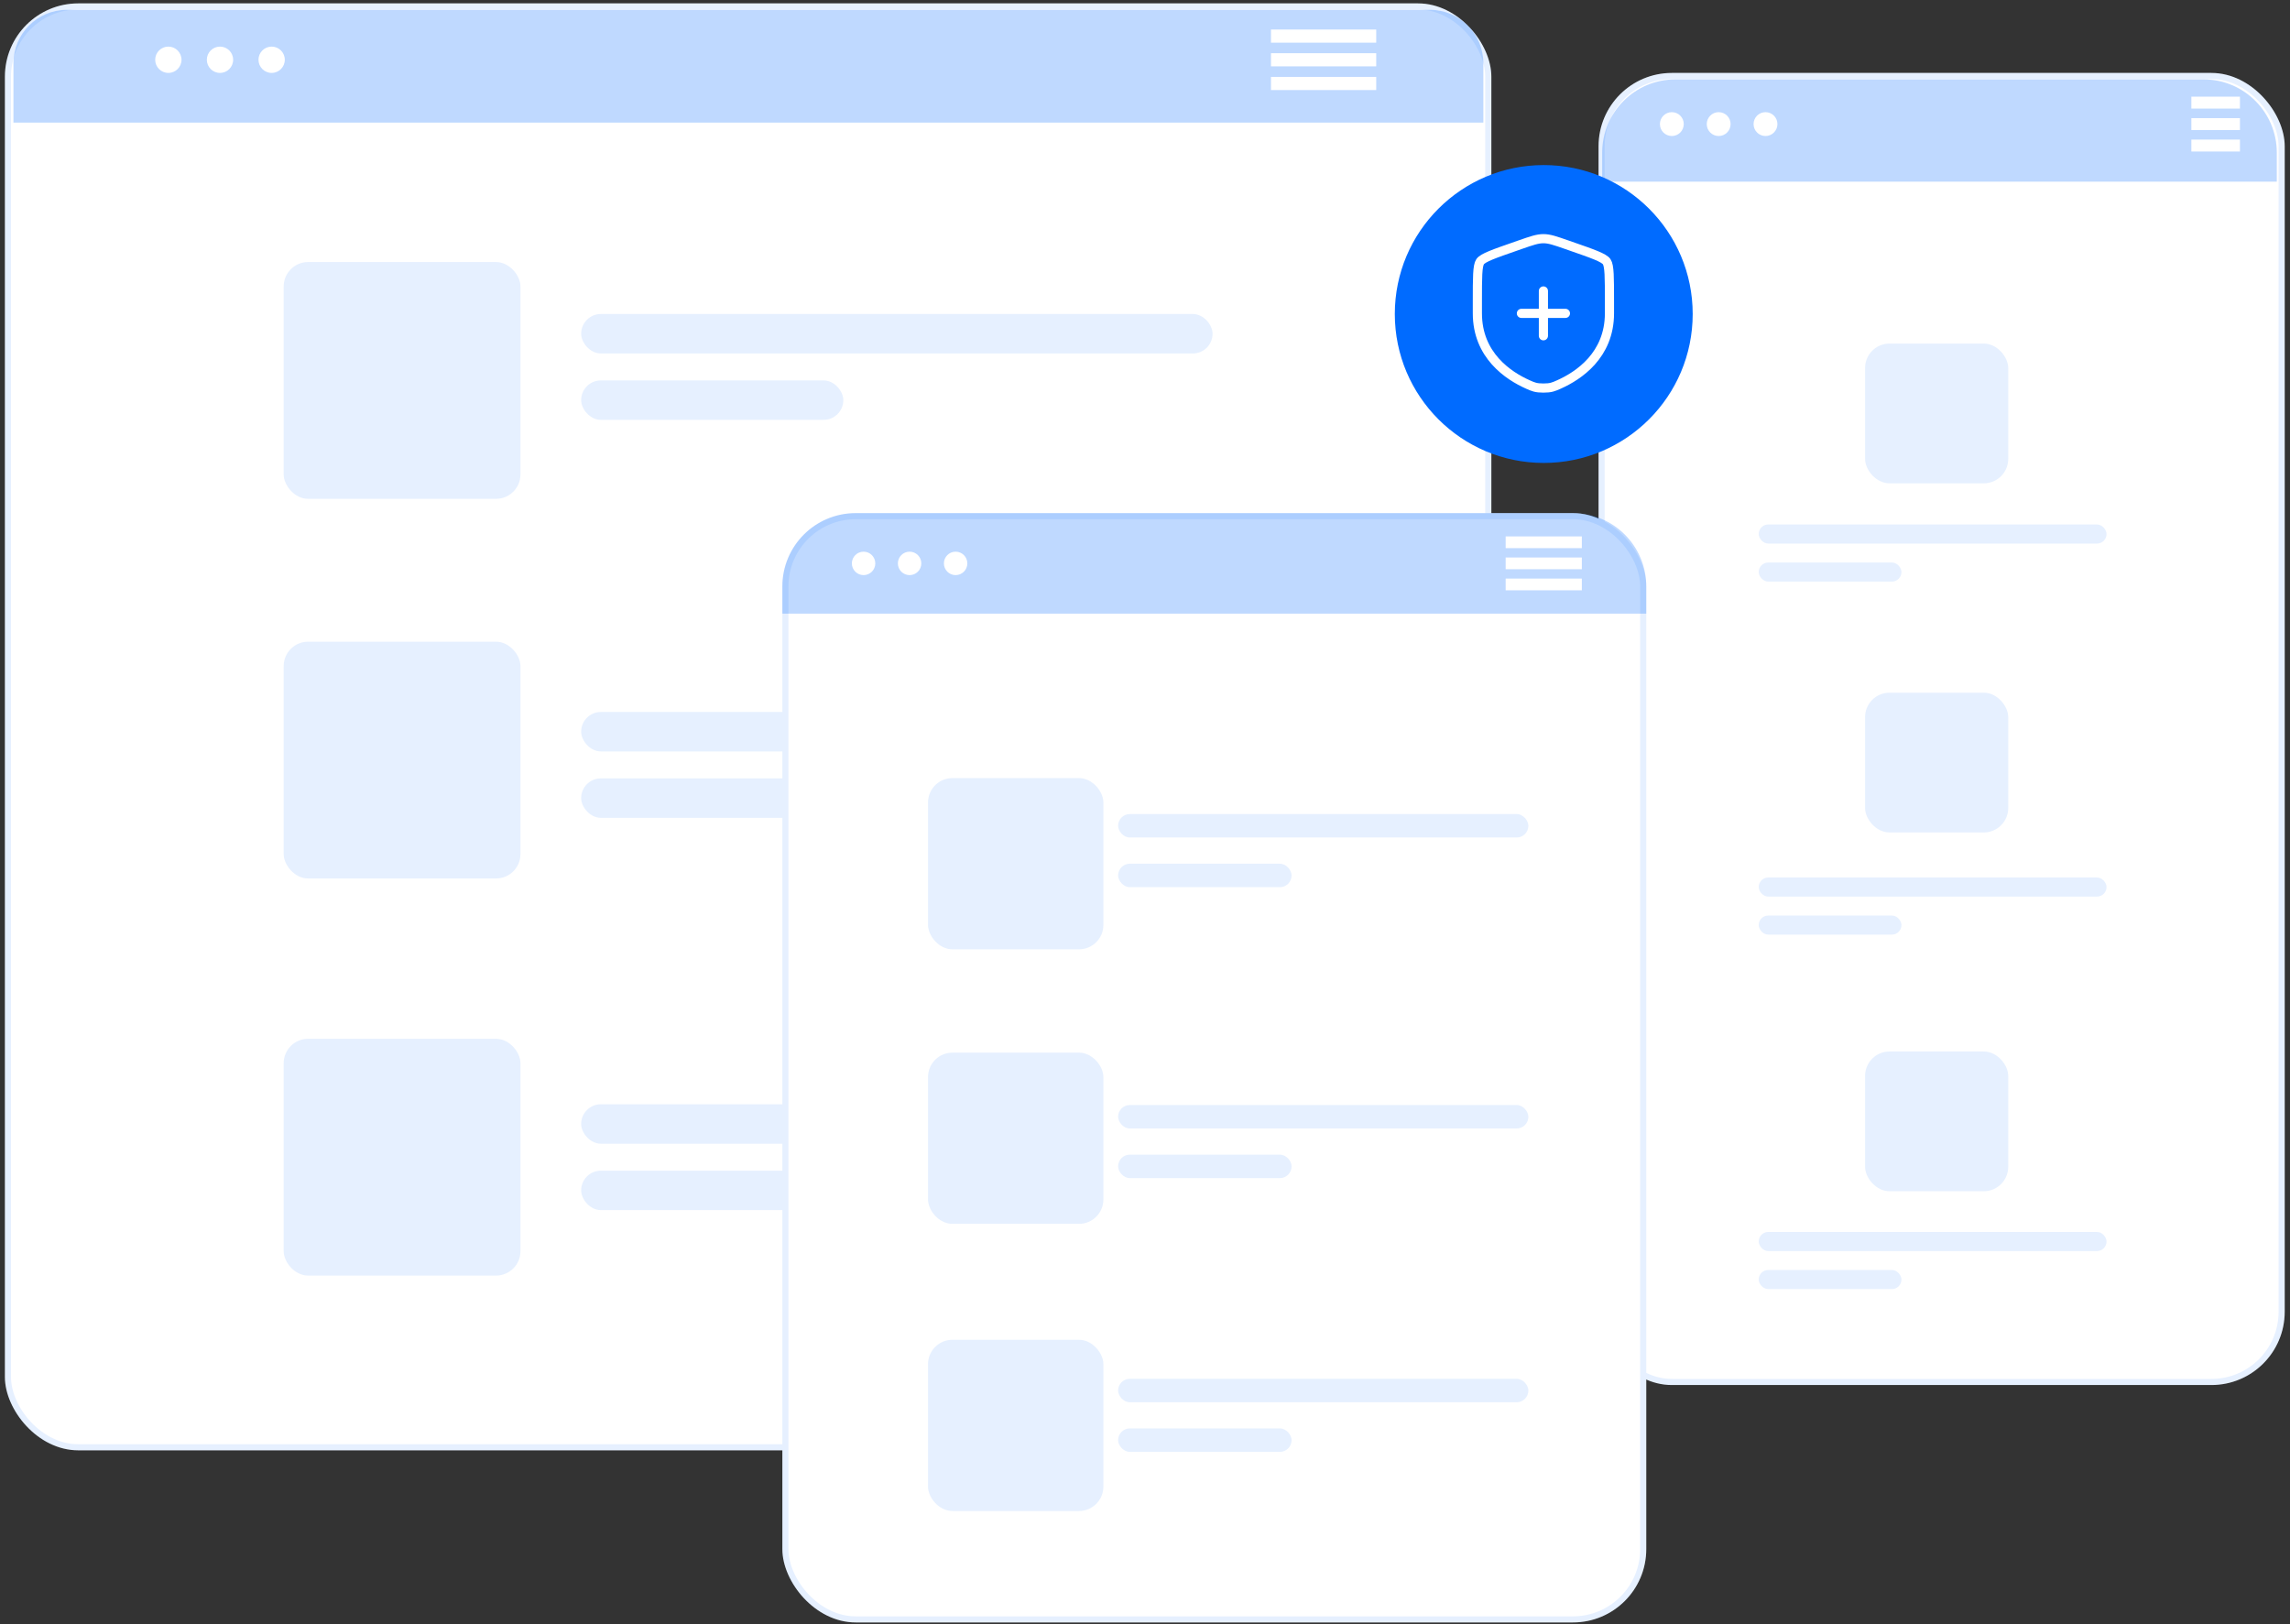 <svg width="375" height="266" viewBox="0 0 375 266" fill="none" xmlns="http://www.w3.org/2000/svg">
<rect x="0" y="0" width="375" height="266" fill="#333333" stroke="none"/>
<rect x="261.773" y="11.945" width="112.36" height="214.87" rx="12" fill="white"/>
<rect x="262.273" y="12.445" width="111.36" height="213.87" rx="11.5" stroke="#006BFF" stroke-opacity="0.1"/>
<rect x="305.418" y="56.266" width="23.44" height="22.884" rx="4" fill="#006BFF" fill-opacity="0.1"/>
<rect x="305.418" y="113.438" width="23.44" height="22.884" rx="4" fill="#006BFF" fill-opacity="0.1"/>
<rect x="305.418" y="172.195" width="23.44" height="22.884" rx="4" fill="#006BFF" fill-opacity="0.1"/>
<rect x="287.998" y="85.891" width="56.96" height="3.125" rx="1.563" fill="#006BFF" fill-opacity="0.1"/>
<rect x="287.998" y="143.703" width="56.96" height="3.125" rx="1.563" fill="#006BFF" fill-opacity="0.1"/>
<rect x="287.998" y="201.75" width="56.96" height="3.125" rx="1.563" fill="#006BFF" fill-opacity="0.1"/>
<rect x="287.998" y="92.117" width="23.377" height="3.125" rx="1.563" fill="#006BFF" fill-opacity="0.1"/>
<rect x="287.998" y="149.93" width="23.377" height="3.125" rx="1.563" fill="#006BFF" fill-opacity="0.1"/>
<rect x="287.998" y="207.977" width="23.377" height="3.125" rx="1.563" fill="#006BFF" fill-opacity="0.1"/>
<path d="M262.369 25C262.369 18.373 267.742 13 274.369 13H360.838C367.466 13 372.838 18.373 372.838 25V29.747H262.369V25Z" fill="#006BFF" fill-opacity="0.25"/>
<circle cx="273.772" cy="20.321" r="1.953" fill="white"/>
<circle cx="281.442" cy="20.321" r="1.953" fill="white"/>
<circle cx="289.11" cy="20.321" r="1.953" fill="white"/>
<rect x="358.848" y="15.828" width="7.955" height="1.953" fill="white"/>
<rect x="358.848" y="19.344" width="7.955" height="1.953" fill="white"/>
<rect x="358.848" y="22.859" width="7.955" height="1.953" fill="white"/>
<rect x="0.803" y="0.555" width="243.415" height="236.952" rx="12" fill="white"/>
<rect x="1.303" y="1.055" width="242.415" height="235.952" rx="11.5" stroke="#006BFF" stroke-opacity="0.1"/>
<rect x="46.455" y="42.914" width="38.774" height="38.774" rx="4" fill="#006BFF" fill-opacity="0.1"/>
<rect x="46.455" y="105.086" width="38.774" height="38.774" rx="4" fill="#006BFF" fill-opacity="0.1"/>
<rect x="46.455" y="170.117" width="38.774" height="38.774" rx="4" fill="#006BFF" fill-opacity="0.1"/>
<rect x="95.168" y="51.422" width="103.397" height="6.462" rx="3.231" fill="#006BFF" fill-opacity="0.1"/>
<rect x="95.168" y="62.297" width="42.932" height="6.462" rx="3.231" fill="#006BFF" fill-opacity="0.1"/>
<rect x="95.168" y="116.594" width="103.397" height="6.462" rx="3.231" fill="#006BFF" fill-opacity="0.1"/>
<rect x="95.168" y="127.469" width="42.932" height="6.462" rx="3.231" fill="#006BFF" fill-opacity="0.1"/>
<rect x="95.168" y="180.836" width="103.397" height="6.462" rx="3.231" fill="#006BFF" fill-opacity="0.1"/>
<rect x="95.168" y="191.711" width="42.932" height="6.462" rx="3.231" fill="#006BFF" fill-opacity="0.1"/>
<path d="M2.201 10.361C2.201 5.528 6.12 1.609 10.953 1.609H234.156C238.99 1.609 242.908 5.528 242.908 10.361V20.078H2.201V10.361Z" fill="#006BFF" fill-opacity="0.25"/>
<circle cx="27.568" cy="9.787" r="2.154" fill="white"/>
<circle cx="36.025" cy="9.787" r="2.154" fill="white"/>
<circle cx="44.484" cy="9.787" r="2.154" fill="white"/>
<rect x="208.129" y="4.836" width="17.233" height="2.154" fill="white"/>
<rect x="208.129" y="8.711" width="17.233" height="2.154" fill="white"/>
<rect x="208.129" y="12.594" width="17.233" height="2.154" fill="white"/>
<rect x="128.117" y="84.031" width="141.468" height="181.664" rx="12" fill="white"/>
<rect x="128.617" y="84.531" width="140.468" height="180.664" rx="11.5" stroke="#006BFF" stroke-opacity="0.1"/>
<rect x="151.967" y="127.422" width="28.721" height="28.039" rx="4" fill="#006BFF" fill-opacity="0.1"/>
<rect x="183.098" y="133.312" width="67.182" height="3.84" rx="1.92" fill="#006BFF" fill-opacity="0.1"/>
<rect x="183.098" y="141.445" width="28.408" height="3.84" rx="1.92" fill="#006BFF" fill-opacity="0.1"/>
<rect x="151.967" y="172.383" width="28.721" height="28.039" rx="4" fill="#006BFF" fill-opacity="0.1"/>
<rect x="183.098" y="180.961" width="67.182" height="3.84" rx="1.92" fill="#006BFF" fill-opacity="0.1"/>
<rect x="183.098" y="189.086" width="28.408" height="3.84" rx="1.92" fill="#006BFF" fill-opacity="0.1"/>
<rect x="151.967" y="219.406" width="28.721" height="28.039" rx="4" fill="#006BFF" fill-opacity="0.1"/>
<rect x="183.098" y="225.797" width="67.182" height="3.84" rx="1.92" fill="#006BFF" fill-opacity="0.1"/>
<rect x="183.098" y="233.922" width="28.408" height="3.84" rx="1.92" fill="#006BFF" fill-opacity="0.1"/>
<path d="M128.117 96.031C128.117 89.404 133.49 84.031 140.117 84.031H257.586C264.213 84.031 269.586 89.404 269.586 96.031V100.488H128.117V96.031Z" fill="#006BFF" fill-opacity="0.25"/>
<circle cx="141.416" cy="92.263" r="1.919" fill="white"/>
<circle cx="148.951" cy="92.263" r="1.919" fill="white"/>
<circle cx="156.488" cy="92.263" r="1.919" fill="white"/>
<rect x="246.559" y="87.844" width="12.476" height="1.919" fill="white"/>
<rect x="246.559" y="91.297" width="12.476" height="1.919" fill="white"/>
<rect x="246.559" y="94.75" width="12.476" height="1.919" fill="white"/>
<circle cx="252.798" cy="51.421" r="24.39" fill="#006BFF"/>
<path d="M241.928 49.381C241.928 45.469 241.928 43.514 242.381 42.856C242.835 42.198 244.641 41.569 248.254 40.31L248.943 40.07C250.826 39.414 251.768 39.086 252.743 39.086C253.718 39.086 254.659 39.414 256.543 40.07L257.231 40.31C260.844 41.569 262.65 42.198 263.104 42.856C263.558 43.514 263.558 45.469 263.558 49.381C263.558 49.971 263.558 50.612 263.558 51.307C263.558 58.203 258.464 61.549 255.268 62.97C254.401 63.356 253.968 63.548 252.743 63.548C251.518 63.548 251.084 63.356 250.218 62.97C247.022 61.549 241.928 58.203 241.928 51.307C241.928 50.612 241.928 49.971 241.928 49.381Z" stroke="white" stroke-width="1.5"/>
<path d="M256.347 51.318L252.742 51.318M252.742 51.318L249.137 51.318M252.742 51.318L252.742 47.648M252.742 51.318L252.742 54.987" stroke="white" stroke-width="1.5" stroke-linecap="round"/>
</svg>
